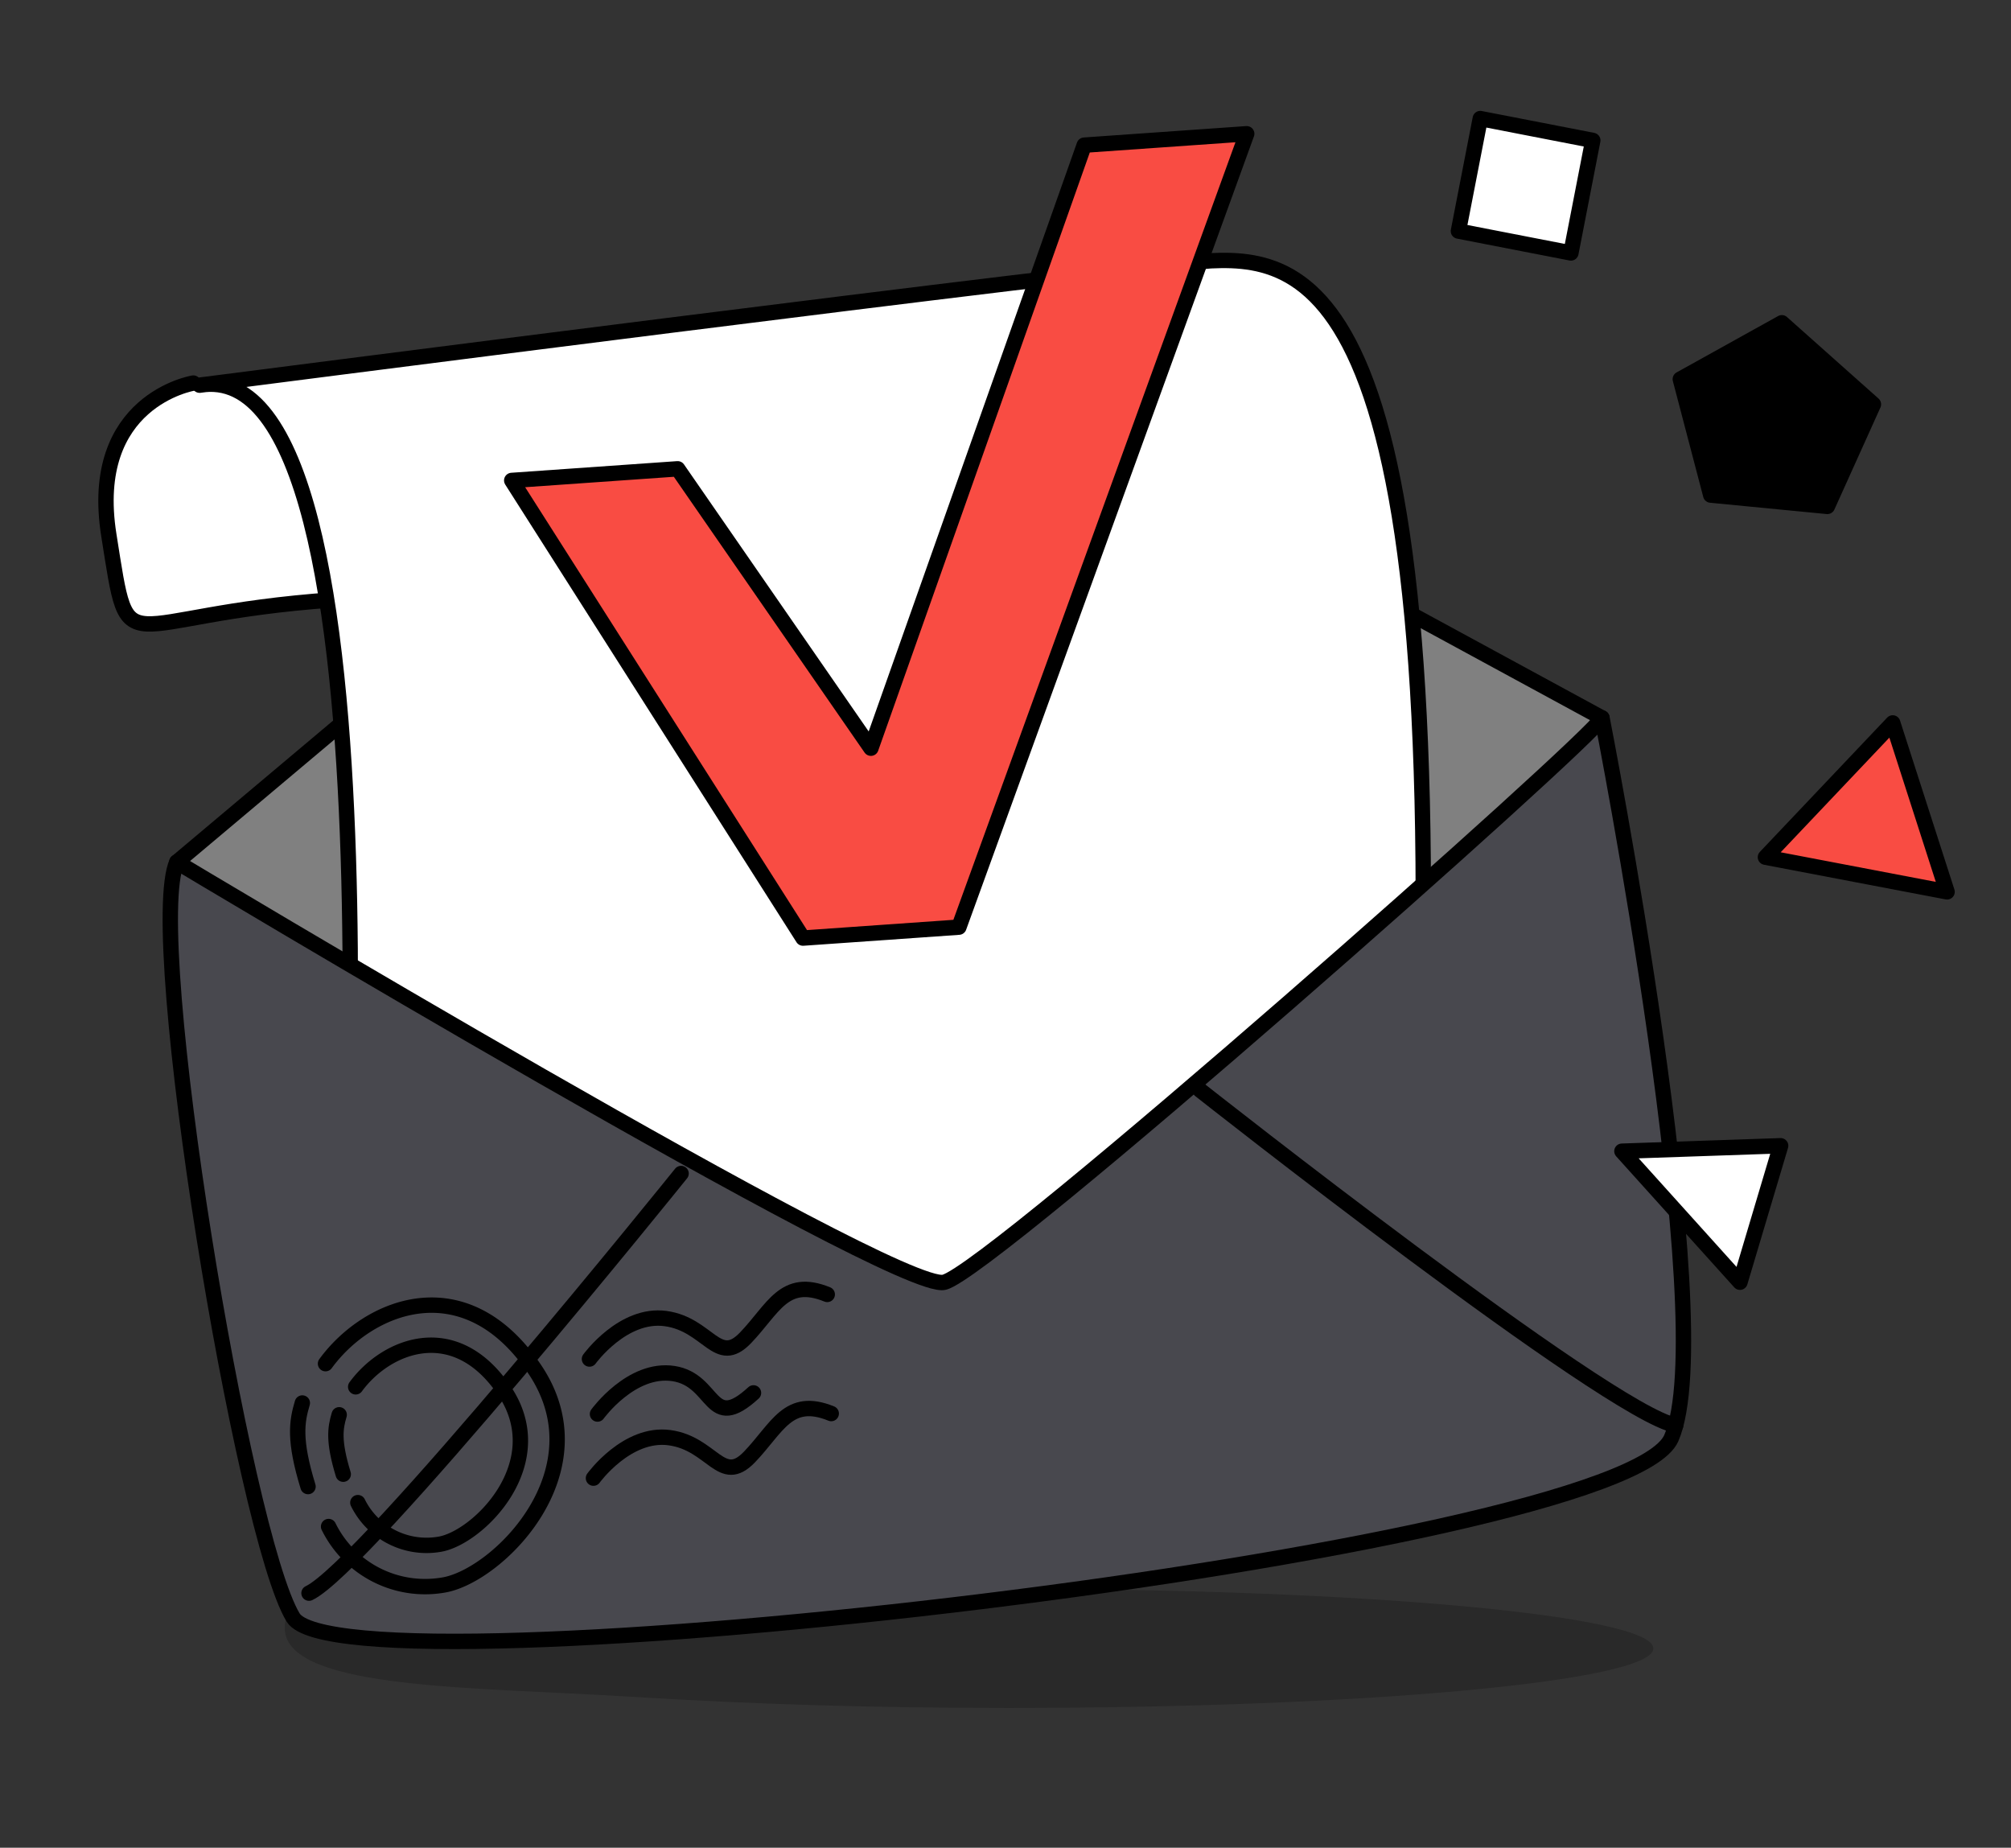 <svg xmlns="http://www.w3.org/2000/svg" width="130.827" height="120.188" viewBox="0 0 130.827 120.188">
  <rect x="0" y="0" width="130.827" height="120.188" fill="#333333" stroke="none"/>
  <g id="Group_25187" data-name="Group 25187" transform="translate(-7.933 -7.222)">
    <g id="Group_23998" data-name="Group 23998" transform="translate(0 0)">
      <g id="Group_23997" data-name="Group 23997" transform="translate(0 0)">
        <g id="Group_23054" data-name="Group 23054" transform="translate(26.457 108.972)" opacity="0.2">
          <path id="Path_39660" data-name="Path 39660" d="M47.049,9.344c-8.673,0-16.732-.242-24.626-.736C12.428,7.991.491,8.148.016,4.377S9.523-.686,15.752.337,23.6,1.686,26.733,1.6c2.6-.074,16.119,0,20.316,0,23.19,0,41.988,1.734,41.988,3.872S70.239,9.344,47.049,9.344Z" transform="translate(0)"/>
        </g>
        <g id="Group_23223" data-name="Group 23223" transform="translate(0 14.383) rotate(-7)">
          <path id="Path_32821" data-name="Path 32821" d="M90.1,17.91,40.542.348a5.449,5.449,0,0,0-6.092,1.6L0,41.677,13.548,74.359,91.778,47.688Z" transform="translate(24.82 10.856) rotate(16)" fill="gray" stroke="#000" stroke-linecap="round" stroke-linejoin="round" stroke-width="1"/>
          <g id="Group_23218" data-name="Group 23218" transform="translate(7 0) rotate(3)">
            <path id="Path_39955" data-name="Path 39955" d="M6.233,0S-.721.642.061,9.492s0,5.209,14.3,5.209l6.974-7.233L12.578,0" transform="translate(5.998 19.51)" fill="#fff" stroke="#000" stroke-linecap="round" stroke-linejoin="round" stroke-width="1"/>
            <path id="Path_35128" data-name="Path 35128" d="M84.521,17.035S57.576,76.921,71.383,79.395c0,0-58.55-13.149-64.6-14.9C.132,62.421-7.791,56.636,16.258,0Z" transform="translate(103.131 76.319) rotate(164)" fill="#fff" stroke="#000" stroke-linecap="round" stroke-linejoin="round" stroke-width="1"/>
          </g>
          <path id="Path_35135" data-name="Path 35135" d="M90.208,0s13.824,37.741,11.782,45.567S19.3,75.9,15.259,71.113-1.258,28.825.1,23.766c0,0,50.642,20.42,53.58,19.189S89.923,1.323,90.208,0Z" transform="translate(19.784 28.043) rotate(16)" fill="#48484e" stroke="#000" stroke-linecap="round" stroke-linejoin="round" stroke-width="1"/>
          <path id="Path_35136" data-name="Path 35136" d="M0,0S29.489,16.534,33.977,16.7" transform="translate(77.589 73.747) rotate(16)" fill="none" stroke="#000" stroke-linecap="round" stroke-linejoin="round" stroke-width="1"/>
          <path id="Path_39958" data-name="Path 39958" d="M0,15.667S29.009.139,32.947,0" transform="translate(47.741 90.082) rotate(164)" fill="none" stroke="#000" stroke-linecap="round" stroke-linejoin="round" stroke-width="1"/>
        </g>
      </g>
    </g>
    <path id="Path_41565" data-name="Path 41565" d="M0,19.141H10.817l11.264,19L38.662,0H49.253L26.974,50.147H16.811Z" transform="matrix(0.998, -0.07, 0.07, 0.998, 39.884, 19.37)" fill="#f94c43" stroke="#000" stroke-linecap="round" stroke-linejoin="round" stroke-width="1"/>
    <g id="Group_23999" data-name="Group 23999" transform="translate(148.95 33.006) rotate(114)">
      <rect id="Rectangle_1156" data-name="Rectangle 1156" width="7.456" height="7.456" transform="translate(7.265 39.259) rotate(77)" fill="#fff" stroke="#000" stroke-linecap="round" stroke-linejoin="round" stroke-width="1"/>
      <path id="Path_13444" data-name="Path 13444" d="M9.185,0,4.524,10.483,0,1.193Z" transform="translate(54.768 1.981)" fill="#fff" stroke="#000" stroke-linecap="round" stroke-linejoin="round" stroke-width="1"/>
      <path id="Path_13445" data-name="Path 13445" d="M8.6,0l2.747,11.713L0,7.7Z" transform="translate(26.677 0)" fill="#f94c43" stroke="#000" stroke-linecap="round" stroke-linejoin="round" stroke-width="1"/>
      <path id="Path_13447" data-name="Path 13447" d="M12.122,7.269,9.708.036,2.423,0,0,7.6l6.038,4.543Z" transform="translate(5.832 17.276)" stroke="#000" stroke-linecap="round" stroke-linejoin="round" stroke-width="1"/>
    </g>
    <g id="Group_25186" data-name="Group 25186" transform="matrix(0.883, -0.469, 0.469, 0.883, 24.416, 97.303)">
      <path id="Path_41567" data-name="Path 41567" d="M4.794.982C9.031-1.07,15.763-.375,16.639,7.636S8.172,18.453,4.794,17.294A7,7,0,0,1,0,10.434" fill="none" stroke="#000" stroke-linecap="round" stroke-width="1"/>
      <path id="Path_41571" data-name="Path 41571" d="M0,.728s3.336-1.639,5.611,0,1.494,4.37,4,3.546,4.078-2.326,6.025,0" transform="translate(20.103 8.044)" fill="none" stroke="#000" stroke-linecap="round" stroke-width="1"/>
      <path id="Path_41572" data-name="Path 41572" d="M0,.728s3.336-1.639,5.611,0,1.494,4.37,4,3.546,4.078-2.326,6.025,0" transform="translate(16.697 15.01)" fill="none" stroke="#000" stroke-linecap="round" stroke-width="1"/>
      <path id="Path_41573" data-name="Path 41573" d="M0,.74S3.387-.925,5.611.74s.207,4.528,4,3.546" transform="translate(18.885 11.438)" fill="none" stroke="#000" stroke-linecap="round" stroke-width="1"/>
      <path id="Path_41568" data-name="Path 41568" d="M2.223,0C1.335.9.6,1.864,0,4.976" transform="translate(0.038 2.534)" fill="none" stroke="#000" stroke-linecap="round" stroke-width="1"/>
      <path id="Path_41569" data-name="Path 41569" d="M3.41.7c3.013-1.459,7.8-.965,8.423,4.732S5.812,13.123,3.41,12.3A4.981,4.981,0,0,1,0,7.42" transform="translate(2.411 2.534)" fill="none" stroke="#000" stroke-linecap="round" stroke-width="1"/>
      <path id="Path_41570" data-name="Path 41570" d="M1.581,0C.949.641.428,1.326,0,3.539" transform="translate(2.439 4.336)" fill="none" stroke="#000" stroke-linecap="round" stroke-width="1"/>
    </g>
  </g>
</svg>

